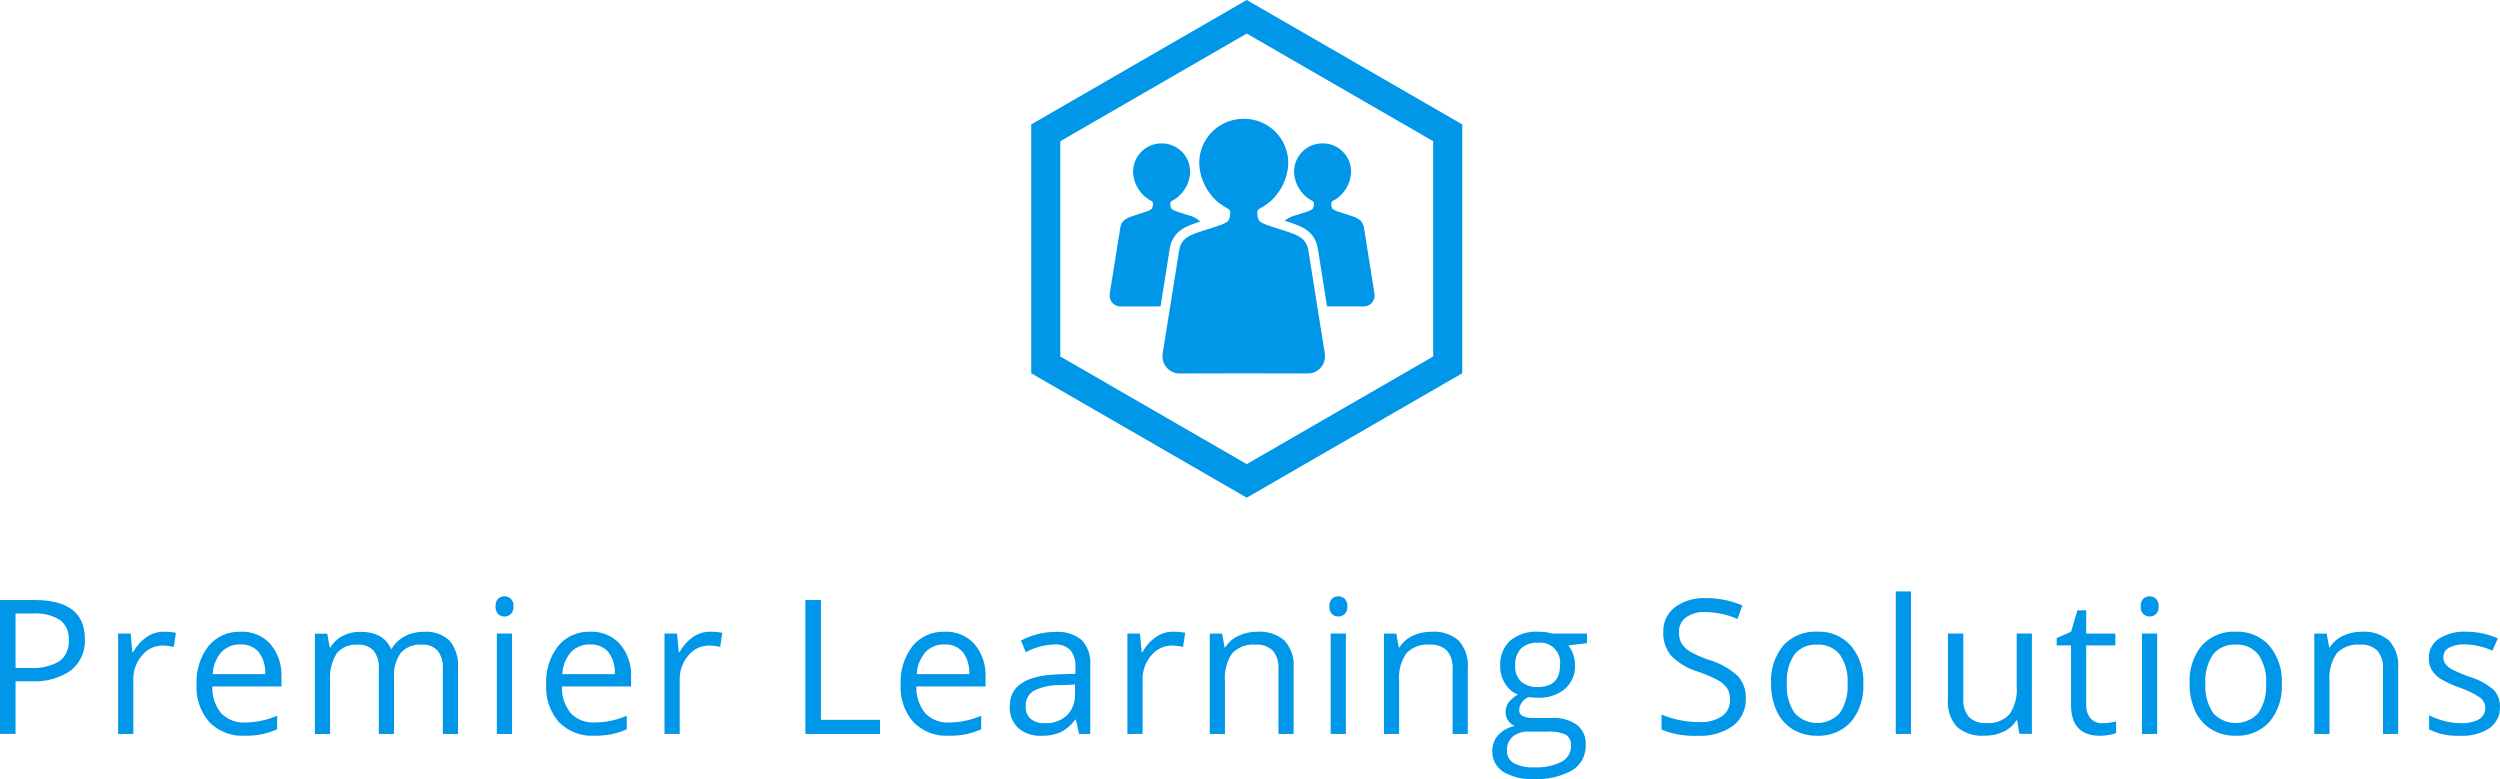 <?xml version="1.0" encoding="utf-8"?>
<!-- Generator: Adobe Illustrator 16.0.4, SVG Export Plug-In . SVG Version: 6.00 Build 0)  -->
<!DOCTYPE svg PUBLIC "-//W3C//DTD SVG 1.1//EN" "http://www.w3.org/Graphics/SVG/1.1/DTD/svg11.dtd">
<svg version="1.1" id="Layer_1" xmlns="http://www.w3.org/2000/svg" xmlns:xlink="http://www.w3.org/1999/xlink" x="0px" y="0px"
	 width="320.004px" height="99.728px" viewBox="0 -75.705 320.004 99.728" enable-background="new 0 -75.705 320.004 99.728"
	 xml:space="preserve">
<g id="Group_386" transform="translate(0 0)">
	<path id="Path_957" fill="#0097E9" d="M10.866,6.096c0.086,1.542-0.575,3.03-1.775,4c-1.488,1.024-3.278,1.518-5.082,1.4H1.993
		v6.739H0V1.099h4.443C8.724,1.101,10.865,2.767,10.866,6.096z M1.993,9.788h1.793c1.334,0.106,2.67-0.192,3.833-0.856
		c0.83-0.657,1.274-1.687,1.184-2.742c0.071-0.976-0.347-1.924-1.114-2.532c-1.041-0.634-2.254-0.925-3.47-0.832H1.992L1.993,9.788z
		"/>
	<path id="Path_958" fill="#0097E9" d="M20.981,5.154c0.515-0.005,1.03,0.042,1.536,0.141L22.247,7.1
		c-0.462-0.109-0.934-0.168-1.407-0.176c-1.035-0.002-2.015,0.463-2.667,1.266c-0.75,0.876-1.145,2-1.107,3.153v6.893h-1.947V5.388
		h1.605l0.223,2.379h0.094c0.417-0.77,1.006-1.432,1.723-1.934C19.417,5.386,20.19,5.149,20.981,5.154z"/>
	<path id="Path_959" fill="#0097E9" d="M31.306,18.474c-1.679,0.089-3.315-0.543-4.5-1.735c-1.16-1.327-1.751-3.058-1.646-4.818
		c-0.095-1.774,0.447-3.525,1.53-4.935c1.011-1.216,2.53-1.891,4.109-1.828c1.447-0.069,2.849,0.514,3.821,1.588
		c0.977,1.171,1.479,2.667,1.406,4.19v1.231h-8.848c-0.053,1.247,0.354,2.469,1.144,3.435c0.801,0.813,1.914,1.241,3.054,1.172
		c1.412-0.006,2.807-0.301,4.1-0.866v1.735c-0.627,0.277-1.281,0.491-1.951,0.639C32.792,18.419,32.05,18.483,31.306,18.474z
		 M30.779,6.786c-0.931-0.042-1.833,0.326-2.468,1.008c-0.659,0.785-1.04,1.766-1.084,2.79h6.717
		c0.067-1.007-0.224-2.005-0.821-2.819c-0.589-0.67-1.455-1.032-2.346-0.978L30.779,6.786z"/>
	<path id="Path_960" fill="#0097E9" d="M56.683,18.238V9.881c0.06-0.82-0.172-1.635-0.657-2.3c-0.53-0.549-1.279-0.832-2.04-0.768
		c-1.008-0.083-1.997,0.303-2.685,1.044c-0.65,0.939-0.957,2.074-0.868,3.212v7.173h-1.945V9.885c0.061-0.82-0.172-1.635-0.657-2.3
		c-0.533-0.551-1.286-0.833-2.05-0.768c-1.018-0.084-2.015,0.325-2.679,1.1c-0.659,1.077-0.957,2.335-0.85,3.593v6.74h-1.946V5.403
		h1.583l0.316,1.758H42.3c0.368-0.626,0.907-1.134,1.553-1.465c0.694-0.358,1.465-0.539,2.245-0.527c2.008,0,3.321,0.727,3.938,2.18
		h0.093c0.391-0.68,0.969-1.233,1.665-1.594c0.767-0.4,1.621-0.602,2.485-0.586c1.196-0.093,2.377,0.312,3.265,1.12
		c0.811,1.008,1.199,2.292,1.084,3.58v8.381L56.683,18.238z"/>
	<path id="Path_961" fill="#0097E9" d="M63.432,1.911c-0.03-0.357,0.088-0.712,0.328-0.979c0.464-0.417,1.169-0.415,1.63,0.006
		c0.246,0.262,0.37,0.615,0.34,0.973c0.029,0.359-0.095,0.714-0.34,0.979c-0.458,0.43-1.172,0.43-1.63,0
		C63.522,2.622,63.404,2.269,63.432,1.911z M65.542,18.239h-1.946V5.392h1.946V18.239z"/>
	<path id="Path_962" fill="#0097E9" d="M76.057,18.474c-1.679,0.089-3.315-0.543-4.5-1.735c-1.16-1.327-1.752-3.058-1.646-4.818
		c-0.095-1.774,0.447-3.525,1.53-4.935c1.011-1.216,2.53-1.891,4.109-1.828c1.447-0.068,2.849,0.514,3.821,1.588
		c0.977,1.171,1.479,2.667,1.407,4.19v1.231h-8.85c-0.053,1.247,0.354,2.469,1.143,3.435c0.801,0.814,1.915,1.241,3.054,1.172
		c1.411-0.006,2.807-0.301,4.1-0.866v1.735c-0.627,0.277-1.281,0.491-1.951,0.639C77.543,18.419,76.8,18.483,76.057,18.474z
		 M75.529,6.786c-0.93-0.042-1.833,0.327-2.467,1.008c-0.659,0.785-1.04,1.766-1.084,2.79h6.716
		c0.067-1.007-0.223-2.005-0.821-2.819c-0.588-0.67-1.453-1.031-2.343-0.978L75.529,6.786z"/>
	<path id="Path_963" fill="#0097E9" d="M90.918,5.154c0.515-0.005,1.029,0.042,1.535,0.141L92.184,7.1
		c-0.461-0.109-0.932-0.168-1.406-0.176c-1.035-0.002-2.015,0.463-2.667,1.266c-0.75,0.875-1.146,2-1.108,3.153v6.893h-1.946V5.388
		h1.606l0.223,2.379h0.094c0.417-0.77,1.007-1.432,1.723-1.934C89.354,5.387,90.128,5.149,90.918,5.154z"/>
	<path id="Path_964" fill="#0097E9" d="M103.09,18.239V1.102h1.992v15.333h7.561v1.805H103.09z"/>
	<path id="Path_965" fill="#0097E9" d="M121.428,18.474c-1.679,0.089-3.315-0.543-4.5-1.735c-1.16-1.327-1.752-3.058-1.646-4.818
		c-0.095-1.774,0.447-3.525,1.53-4.935c1.01-1.215,2.529-1.891,4.108-1.828c1.447-0.069,2.85,0.514,3.822,1.588
		c0.978,1.171,1.479,2.666,1.407,4.19v1.231h-8.85c-0.053,1.246,0.354,2.469,1.143,3.435c0.8,0.813,1.913,1.24,3.052,1.172
		c1.411-0.006,2.807-0.301,4.1-0.866v1.735c-0.627,0.277-1.281,0.491-1.952,0.639C122.912,18.419,122.17,18.483,121.428,18.474z
		 M120.901,6.786c-0.931-0.042-1.833,0.326-2.468,1.008c-0.659,0.785-1.04,1.766-1.084,2.79h6.716
		c0.067-1.007-0.223-2.005-0.82-2.819c-0.59-0.671-1.456-1.032-2.347-0.978L120.901,6.786z"/>
	<path id="Path_966" fill="#0097E9" d="M138.113,18.238l-0.387-1.828h-0.094c-0.501,0.688-1.157,1.249-1.916,1.635
		c-0.757,0.308-1.569,0.454-2.386,0.429c-1.087,0.062-2.157-0.289-2.994-0.984c-0.753-0.73-1.149-1.753-1.085-2.801
		c0-2.594,2.075-3.954,6.226-4.078l2.18-0.07v-0.8c0.065-0.799-0.165-1.594-0.649-2.233c-0.559-0.527-1.317-0.79-2.082-0.72
		c-1.27,0.052-2.511,0.388-3.633,0.984l-0.6-1.488c0.658-0.354,1.356-0.626,2.081-0.81c0.74-0.193,1.502-0.291,2.267-0.292
		c1.224-0.099,2.439,0.265,3.406,1.02c0.814,0.884,1.216,2.072,1.107,3.269v8.768H138.113z M133.713,16.867
		c1.047,0.059,2.074-0.301,2.855-1c0.722-0.743,1.098-1.756,1.036-2.79v-1.161l-1.945,0.082c-1.158-0.037-2.307,0.211-3.346,0.722
		c-0.682,0.422-1.077,1.186-1.025,1.986c-0.04,0.604,0.194,1.193,0.639,1.605c0.509,0.396,1.146,0.595,1.79,0.556H133.713z"/>
	<path id="Path_967" fill="#0097E9" d="M150.168,5.154c0.516-0.005,1.03,0.042,1.536,0.141l-0.27,1.805
		c-0.461-0.109-0.933-0.168-1.407-0.176c-1.035-0.002-2.015,0.463-2.667,1.266c-0.75,0.876-1.145,2-1.107,3.153v6.893h-1.946V5.388
		h1.606l0.223,2.379h0.094c0.417-0.77,1.006-1.432,1.723-1.934C148.605,5.387,149.378,5.149,150.168,5.154z"/>
	<path id="Path_968" fill="#0097E9" d="M163.643,18.238v-8.31c0.066-0.844-0.189-1.682-0.715-2.345
		c-0.604-0.563-1.417-0.844-2.238-0.773c-1.099-0.096-2.182,0.304-2.955,1.09c-0.721,1.054-1.053,2.327-0.938,3.6v6.74h-1.946V5.393
		h1.583l0.316,1.758h0.094c0.407-0.641,0.989-1.151,1.677-1.471c0.75-0.354,1.571-0.533,2.4-0.522
		c1.266-0.096,2.519,0.306,3.493,1.12c0.866,0.981,1.29,2.276,1.173,3.58v8.381L163.643,18.238z"/>
	<path id="Path_969" fill="#0097E9" d="M170.166,1.911c-0.03-0.357,0.088-0.712,0.328-0.979c0.464-0.417,1.168-0.414,1.629,0.006
		c0.246,0.261,0.37,0.615,0.34,0.973c0.029,0.359-0.095,0.715-0.34,0.979c-0.458,0.43-1.171,0.43-1.629,0
		C170.256,2.622,170.138,2.269,170.166,1.911z M172.276,18.239h-1.945V5.392h1.945V18.239z"/>
	<path id="Path_970" fill="#0097E9" d="M185.938,18.238v-8.31c0.065-0.844-0.19-1.682-0.716-2.345
		c-0.604-0.563-1.417-0.844-2.239-0.773c-1.098-0.095-2.181,0.305-2.953,1.09c-0.722,1.054-1.053,2.327-0.938,3.6v6.74h-1.946V5.393
		h1.584l0.315,1.758h0.094c0.407-0.641,0.988-1.151,1.677-1.471c0.749-0.354,1.57-0.533,2.399-0.522
		c1.266-0.096,2.519,0.307,3.493,1.12c0.865,0.981,1.289,2.276,1.172,3.58v8.381L185.938,18.238z"/>
	<path id="Path_971" fill="#0097E9" d="M203.138,5.391v1.231l-2.379,0.281c0.558,0.739,0.854,1.642,0.845,2.567
		c0.047,1.147-0.428,2.255-1.291,3.013c-1.001,0.797-2.262,1.198-3.539,1.124c-0.361,0.003-0.723-0.028-1.078-0.094
		c-0.701,0.262-1.187,0.907-1.243,1.653c-0.017,0.321,0.151,0.624,0.435,0.78c0.469,0.203,0.979,0.289,1.488,0.252h2.274
		c1.137-0.074,2.266,0.235,3.206,0.879c0.763,0.622,1.18,1.573,1.119,2.556c0.057,1.313-0.596,2.556-1.711,3.253
		c-1.524,0.84-3.256,1.228-4.993,1.119c-1.36,0.083-2.714-0.244-3.886-0.938c-0.889-0.583-1.406-1.588-1.365-2.649
		c-0.014-0.745,0.254-1.47,0.75-2.026c0.56-0.604,1.299-1.011,2.108-1.16c-0.332-0.152-0.617-0.392-0.825-0.692
		c-0.225-0.318-0.342-0.7-0.334-1.09c-0.01-0.44,0.122-0.871,0.375-1.231c0.322-0.415,0.726-0.762,1.185-1.02
		c-0.675-0.282-1.243-0.771-1.624-1.395c-0.424-0.674-0.642-1.456-0.628-2.251c-0.075-1.218,0.388-2.407,1.267-3.253
		c1.01-0.818,2.29-1.226,3.588-1.143c0.613-0.008,1.225,0.071,1.815,0.234L203.138,5.391z M192.893,20.392
		c-0.025,0.649,0.313,1.26,0.879,1.582c0.776,0.404,1.647,0.59,2.521,0.539c1.252,0.083,2.504-0.169,3.627-0.731
		c0.729-0.395,1.182-1.159,1.178-1.988c0.062-0.563-0.184-1.116-0.645-1.446c-0.762-0.336-1.597-0.475-2.427-0.406h-2.332
		c-0.742-0.045-1.476,0.18-2.064,0.634c-0.51,0.464-0.78,1.134-0.735,1.821L192.893,20.392z M193.947,9.502
		c-0.054,0.758,0.225,1.502,0.763,2.039c0.594,0.491,1.353,0.738,2.122,0.692c1.899,0,2.849-0.922,2.848-2.767
		c0.202-1.396-0.766-2.691-2.162-2.894c-0.238-0.034-0.481-0.035-0.721-0.001c-0.774-0.051-1.536,0.216-2.109,0.739
		c-0.533,0.602-0.799,1.394-0.738,2.196L193.947,9.502z"/>
	<path id="Path_972" fill="#0097E9" d="M223.463,13.679c0.063,1.374-0.55,2.691-1.642,3.528c-1.302,0.906-2.87,1.353-4.454,1.266
		c-1.602,0.079-3.201-0.189-4.689-0.784v-1.924c0.742,0.309,1.513,0.543,2.301,0.7c0.809,0.17,1.634,0.256,2.461,0.257
		c1.055,0.074,2.105-0.191,3-0.756c0.664-0.488,1.042-1.275,1.008-2.1c0.021-0.511-0.103-1.017-0.357-1.459
		c-0.309-0.441-0.721-0.801-1.199-1.049c-0.818-0.433-1.672-0.798-2.551-1.09c-1.289-0.384-2.463-1.081-3.417-2.028
		c-0.71-0.857-1.075-1.948-1.024-3.059c-0.043-1.23,0.511-2.405,1.488-3.154c1.141-0.828,2.529-1.241,3.938-1.172
		c1.615-0.018,3.216,0.302,4.7,0.938l-0.622,1.734c-1.302-0.569-2.705-0.872-4.125-0.89c-0.877-0.051-1.746,0.188-2.473,0.68
		c-0.59,0.444-0.924,1.15-0.892,1.887c-0.021,0.507,0.093,1.01,0.328,1.46c0.276,0.435,0.656,0.793,1.106,1.043
		c0.76,0.425,1.56,0.776,2.387,1.049c1.377,0.397,2.645,1.103,3.709,2.063C223.141,11.604,223.506,12.63,223.463,13.679z"/>
	<path id="Path_973" fill="#0097E9" d="M238.507,11.803c0.105,1.774-0.459,3.523-1.582,4.9c-1.124,1.206-2.726,1.853-4.372,1.765
		c-1.075,0.02-2.135-0.26-3.061-0.809c-0.902-0.553-1.62-1.36-2.062-2.321c-0.507-1.11-0.755-2.32-0.727-3.54
		c-0.109-1.771,0.451-3.517,1.569-4.894c1.123-1.201,2.72-1.843,4.361-1.753c1.624-0.073,3.196,0.584,4.284,1.793
		C238.036,8.308,238.604,10.042,238.507,11.803z M228.72,11.803c-0.089,1.324,0.257,2.641,0.983,3.75
		c1.447,1.604,3.918,1.73,5.521,0.284c0.098-0.089,0.19-0.181,0.279-0.278c0.733-1.11,1.081-2.43,0.99-3.757
		c0.09-1.316-0.258-2.625-0.99-3.722c-0.713-0.871-1.802-1.345-2.924-1.271c-1.108-0.074-2.184,0.394-2.885,1.254
		C228.969,9.169,228.627,10.483,228.72,11.803L228.72,11.803z"/>
	<path id="Path_974" fill="#0097E9" d="M244.608,18.238h-1.946V-0.001h1.946V18.238z"/>
	<path id="Path_975" fill="#0097E9" d="M251.307,5.392v8.333c-0.065,0.844,0.189,1.682,0.715,2.345
		c0.604,0.562,1.418,0.844,2.239,0.772c1.099,0.098,2.182-0.307,2.948-1.1c0.714-1.058,1.043-2.329,0.931-3.6V5.391h1.946v12.843
		h-1.605l-0.281-1.724h-0.105c-0.4,0.635-0.977,1.14-1.658,1.453c-0.759,0.346-1.586,0.517-2.42,0.5
		c-1.271,0.099-2.53-0.301-3.512-1.113c-0.861-0.978-1.283-2.266-1.166-3.563v-8.4L251.307,5.392z"/>
	<path id="Path_976" fill="#0097E9" d="M269.105,16.868c0.594-0.002,1.186-0.081,1.759-0.235v1.489
		c-0.298,0.127-0.611,0.211-0.933,0.252c-0.365,0.062-0.736,0.096-1.107,0.1c-2.484,0-3.728-1.309-3.727-3.927V6.905h-1.841V5.967
		l1.841-0.808l0.819-2.743h1.125v2.977h3.728v1.512h-3.728v7.561c-0.043,0.642,0.153,1.275,0.55,1.781
		C267.979,16.669,268.534,16.897,269.105,16.868z"/>
	<path id="Path_977" fill="#0097E9" d="M274.012,1.911c-0.03-0.357,0.088-0.712,0.328-0.979c0.464-0.417,1.168-0.414,1.629,0.006
		c0.246,0.261,0.37,0.615,0.34,0.973c0.029,0.359-0.094,0.715-0.34,0.979c-0.458,0.43-1.171,0.43-1.629,0
		C274.102,2.622,273.984,2.269,274.012,1.911z M276.122,18.239h-1.946V5.392h1.946V18.239z"/>
	<path id="Path_978" fill="#0097E9" d="M292.08,11.803c0.105,1.774-0.459,3.523-1.583,4.9c-1.124,1.206-2.726,1.853-4.372,1.765
		c-1.075,0.02-2.135-0.261-3.061-0.809c-0.901-0.553-1.619-1.36-2.062-2.321c-0.506-1.11-0.754-2.32-0.727-3.54
		c-0.109-1.771,0.452-3.517,1.57-4.894c1.123-1.201,2.719-1.843,4.36-1.753c1.626-0.071,3.198,0.591,4.285,1.803
		C291.607,8.315,292.174,10.045,292.08,11.803z M282.292,11.803c-0.089,1.325,0.257,2.641,0.985,3.75
		c1.445,1.604,3.916,1.73,5.52,0.285c0.098-0.088,0.191-0.182,0.28-0.279c0.733-1.11,1.081-2.431,0.99-3.757
		c0.09-1.316-0.258-2.625-0.99-3.722c-0.712-0.871-1.802-1.345-2.924-1.271c-1.107-0.074-2.183,0.394-2.884,1.254
		C282.542,9.168,282.198,10.483,282.292,11.803L282.292,11.803z"/>
	<path id="Path_979" fill="#0097E9" d="M305.027,18.238v-8.31c0.065-0.844-0.189-1.682-0.715-2.345
		c-0.604-0.563-1.418-0.844-2.239-0.773c-1.099-0.095-2.181,0.305-2.954,1.09c-0.721,1.055-1.053,2.327-0.938,3.6v6.74h-1.945V5.393
		h1.582l0.317,1.758h0.093c0.407-0.641,0.989-1.151,1.678-1.471c0.749-0.354,1.57-0.533,2.399-0.522
		c1.266-0.095,2.52,0.307,3.494,1.12c0.865,0.982,1.288,2.276,1.171,3.58v8.381L305.027,18.238z"/>
	<path id="Path_980" fill="#0097E9" d="M320,14.733c0.053,1.089-0.451,2.131-1.336,2.767c-1.116,0.712-2.429,1.052-3.75,0.974
		c-1.375,0.07-2.746-0.207-3.985-0.81v-1.81c0.633,0.318,1.299,0.566,1.986,0.738c0.668,0.176,1.355,0.266,2.046,0.271
		c0.811,0.046,1.619-0.122,2.345-0.487c0.796-0.472,1.059-1.499,0.587-2.295c-0.108-0.182-0.25-0.342-0.417-0.471
		c-0.784-0.536-1.638-0.96-2.539-1.26c-0.887-0.301-1.741-0.692-2.549-1.166c-0.458-0.285-0.843-0.673-1.126-1.132
		c-0.256-0.462-0.383-0.984-0.369-1.512c-0.028-0.991,0.455-1.927,1.278-2.478c1.046-0.66,2.271-0.977,3.505-0.909
		c1.395,0.002,2.775,0.289,4.055,0.844l-0.69,1.582c-1.104-0.491-2.293-0.763-3.5-0.8c-0.722-0.045-1.442,0.104-2.086,0.434
		c-0.438,0.239-0.708,0.701-0.7,1.2c-0.01,0.313,0.084,0.622,0.264,0.879c0.231,0.289,0.521,0.524,0.851,0.692
		c0.729,0.365,1.48,0.681,2.25,0.949c1.136,0.335,2.188,0.907,3.089,1.677C319.743,13.185,320.028,13.948,320,14.733z"/>
</g>
<g id="Group_385" transform="translate(0)">
	<g id="Group_384">
		<path id="Path_953" fill="#0097E9" d="M159.585-12L132-27.927v-31.853l27.585-15.926l27.585,15.926v31.853L159.585-12z
			 M183.449-30.075v-27.556l-23.864-13.778l-23.864,13.778v27.556l23.864,13.778L183.449-30.075"/>
		<path id="Path_954" fill="#0097E9" d="M169.508-30.927l-0.016-0.069l-2.05-12.832c-0.339-1.462-1.379-1.8-3.008-2.341
			c-1.544-0.514-3.131-0.884-3.333-1.411c-0.046-0.113-0.085-0.229-0.116-0.347l-0.062-0.608c0.021-0.193,0.136-0.365,0.306-0.459
			c0.094-0.045,0.182-0.107,0.274-0.157c0.092-0.05,0.188-0.1,0.28-0.162c0.185-0.116,0.362-0.242,0.533-0.377
			c0.065-0.052,0.133-0.1,0.2-0.156c0.194-0.167,0.378-0.346,0.55-0.534c0.034-0.037,0.07-0.072,0.101-0.11
			c0.202-0.229,0.388-0.47,0.558-0.724l0.01-0.015c0.736-1.078,1.142-2.348,1.166-3.653c-0.021-3.122-2.57-5.635-5.691-5.613
			c0,0,0,0-0.001,0h-0.015c-3.122-0.021-5.67,2.491-5.692,5.613c0.024,1.305,0.429,2.575,1.165,3.653l0.01,0.015
			c0.169,0.253,0.356,0.495,0.558,0.724c0.033,0.038,0.069,0.073,0.1,0.11c0.172,0.188,0.356,0.367,0.55,0.534
			c0.063,0.055,0.13,0.1,0.2,0.156c0.17,0.135,0.349,0.261,0.533,0.377c0.092,0.058,0.188,0.109,0.281,0.162
			c0.094,0.053,0.179,0.112,0.274,0.157c0.17,0.094,0.285,0.266,0.306,0.459l-0.062,0.608c-0.031,0.118-0.07,0.234-0.116,0.347
			c-0.2,0.527-1.789,0.9-3.333,1.411c-1.628,0.543-2.669,0.88-3.008,2.341l-2.049,12.832l-0.016,0.069
			c-0.046,0.199-0.073,0.404-0.078,0.609c-0.131,1.196,0.733,2.272,1.93,2.403c0.082,0.009,0.163,0.013,0.245,0.013l8.21-0.015
			l8.209,0.015c1.204,0.005,2.184-0.968,2.188-2.172c0-0.082-0.005-0.164-0.014-0.244C169.581-30.523,169.555-30.728,169.508-30.927
			z"/>
		<path id="Path_955" fill="#0097E9" d="M175.891-38.416l-0.01-0.044l-1.312-8.218c-0.218-0.936-0.885-1.151-1.928-1.5
			c-0.988-0.33-2.006-0.566-2.135-0.9c-0.029-0.072-0.055-0.147-0.074-0.223l-0.039-0.389c0.016-0.125,0.09-0.234,0.2-0.294
			c0.062-0.029,0.116-0.069,0.176-0.1c0.061-0.031,0.121-0.067,0.181-0.1c0.117-0.074,0.231-0.155,0.341-0.242
			c0.042-0.034,0.085-0.065,0.125-0.1c0.124-0.107,0.241-0.222,0.352-0.343c0.022-0.023,0.045-0.046,0.066-0.07
			c0.129-0.146,0.248-0.302,0.356-0.464l0.008-0.009c0.471-0.691,0.73-1.504,0.746-2.34c-0.012-1.999-1.641-3.611-3.641-3.6
			c-0.002,0-0.003,0-0.005,0h-0.009c-2-0.014-3.633,1.596-3.646,3.596c0,0.001,0,0.003,0,0.004c0.016,0.836,0.274,1.649,0.746,2.34
			l0.006,0.009c0.109,0.163,0.229,0.317,0.357,0.464c0.021,0.025,0.045,0.047,0.066,0.07c0.11,0.121,0.229,0.235,0.353,0.343
			c0.042,0.035,0.084,0.066,0.125,0.1c0.109,0.087,0.224,0.168,0.342,0.242c0.06,0.037,0.119,0.07,0.181,0.1
			c0.061,0.03,0.114,0.072,0.176,0.1c0.11,0.06,0.185,0.169,0.199,0.294l-0.039,0.389c-0.02,0.076-0.045,0.15-0.074,0.223
			c-0.128,0.337-1.146,0.573-2.135,0.9c-0.549,0.128-1.063,0.374-1.509,0.719c0.132,0.042,0.261,0.081,0.394,0.125l0.037,0.013
			c1.689,0.563,3.288,1.1,3.779,3.216l0.01,0.041l0.007,0.041l1.2,7.533l4.688,0.01c0.773,0.001,1.4-0.625,1.401-1.398
			c0-0.051-0.003-0.1-0.008-0.15C175.94-38.159,175.922-38.288,175.891-38.416z"/>
		<path id="Path_956" fill="#0097E9" d="M149.75-44.021l0.007-0.041l0.01-0.041c0.491-2.12,2.088-2.653,3.78-3.216l0.035-0.012
			l0.055-0.018c-0.449-0.414-1.002-0.7-1.6-0.826c-0.989-0.33-2-0.566-2.134-0.9c-0.03-0.073-0.055-0.147-0.075-0.223l-0.039-0.389
			c0.015-0.125,0.089-0.234,0.2-0.294c0.061-0.029,0.116-0.069,0.175-0.1c0.059-0.031,0.121-0.067,0.18-0.1
			c0.118-0.074,0.232-0.155,0.342-0.242c0.042-0.034,0.085-0.065,0.125-0.1c0.125-0.107,0.243-0.222,0.354-0.343
			c0.021-0.023,0.044-0.046,0.065-0.07c0.129-0.147,0.249-0.302,0.357-0.464l0.006-0.009c0.472-0.69,0.731-1.504,0.747-2.34
			c-0.011-2-1.641-3.611-3.64-3.6c-0.002,0-0.004,0-0.005,0h-0.011c-1.999-0.014-3.631,1.596-3.645,3.595c0,0.002,0,0.003,0,0.005
			c0.016,0.836,0.275,1.649,0.747,2.34l0.007,0.009c0.108,0.163,0.228,0.317,0.357,0.464c0.021,0.025,0.044,0.047,0.066,0.07
			c0.111,0.122,0.229,0.236,0.353,0.343c0.041,0.035,0.083,0.066,0.125,0.1c0.109,0.087,0.223,0.168,0.341,0.242
			c0.06,0.037,0.12,0.07,0.181,0.1c0.061,0.03,0.115,0.072,0.176,0.1c0.111,0.059,0.186,0.169,0.2,0.294l-0.039,0.389
			c-0.02,0.076-0.045,0.15-0.075,0.223c-0.129,0.337-1.146,0.573-2.135,0.9c-1.042,0.348-1.71,0.563-1.927,1.5l-1.312,8.218
			l-0.01,0.044c-0.029,0.129-0.046,0.259-0.05,0.391c-0.083,0.769,0.474,1.459,1.243,1.541c0.05,0.005,0.1,0.008,0.149,0.008
			l5.119-0.01L149.75-44.021z"/>
	</g>
</g>
</svg>
